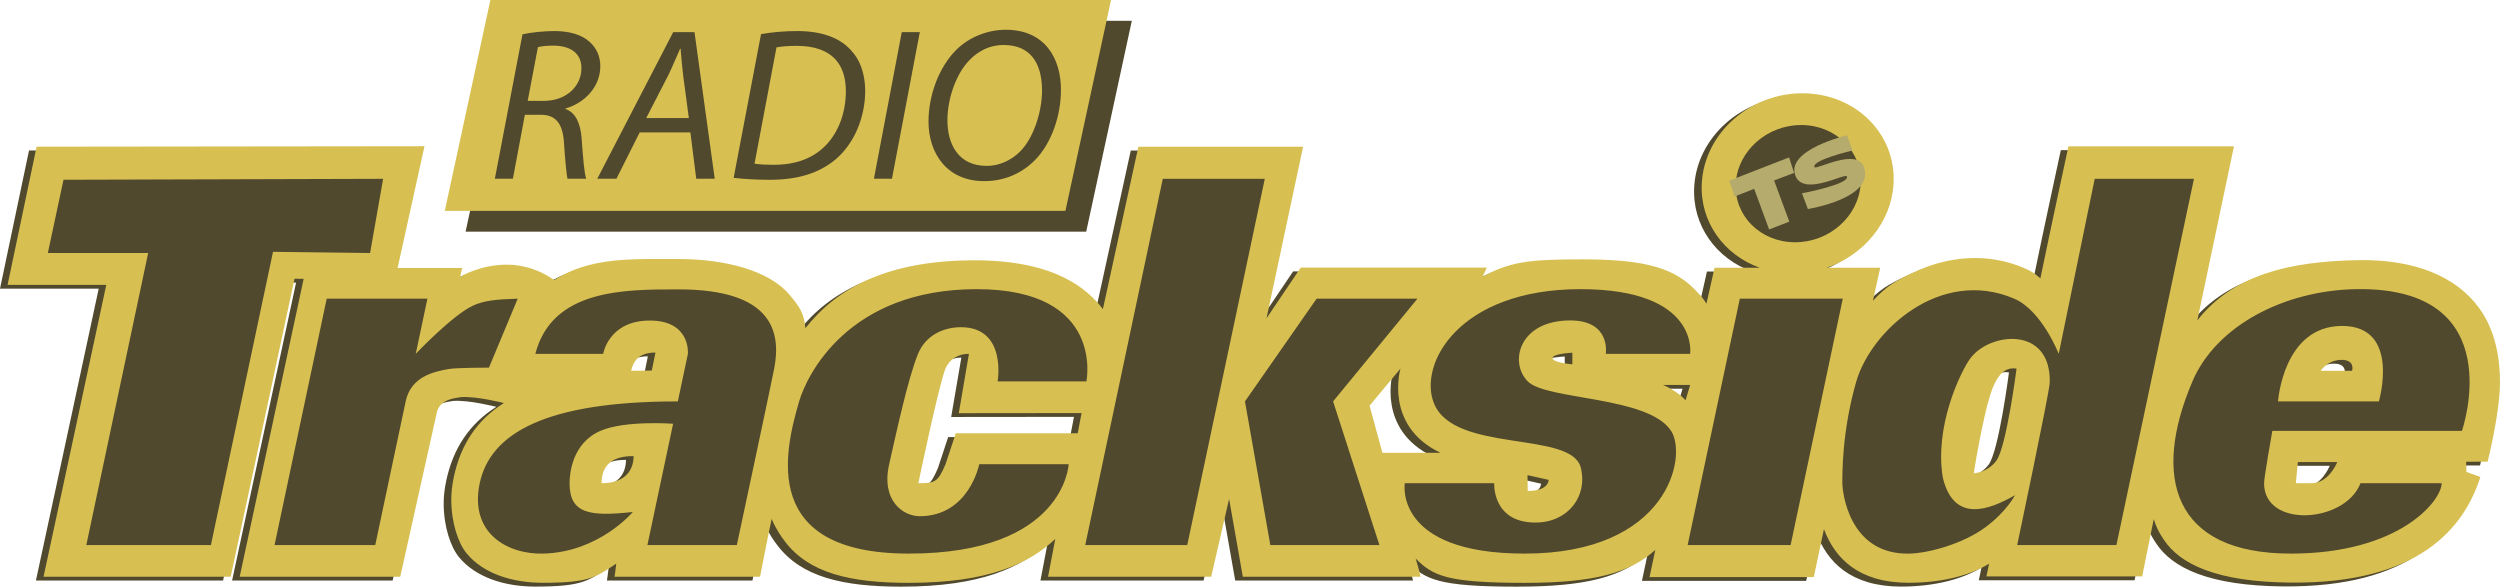 <?xml version="1.0" encoding="UTF-8" standalone="no"?><svg version="1.1" width="800" height="187.73" xmlns="http://www.w3.org/2000/svg" xmlns:svg="http://www.w3.org/2000/svg"><path d="M797.563 123.507c0-7.41-1.38-16.418-6.622-23.647-7.522-10.372-20.994-15.71-38.834-15.395-22.272.394-40.033 4.8-51.396 19.279l11.72-55.705h-52.967s-5.567 25.692-8.971 42.26c-1.966-1.71-2.914-2.312-5.338-3.351-11.288-4.826-23.881-3.953-35.281 1.449-5.823 2.759-8.406 4.219-12.966 9.056l2.333-10.553h-17.116c11.81-4.059 20.653-14.522 21.372-26.838.927-15.917-12.055-28.899-28.995-28.995-16.94-.096-31.424 12.726-32.351 28.644-.73 12.439 7.042 23.082 18.554 27.189h-14.479l-2.6 11.517c-.831-1.614-2.626-3.452-4.15-4.975-7.202-7.202-17.899-9.232-35.718-9.232-16.993 0-22.88.762-31.755 5.529l1.369-2.893h-59.562l-10.958 16.237 11.704-54.906h-52.711l-11.352 51.966c-4.869-6.392-15.219-15.63-40.992-15.63-28.191 0-44.257 9.029-54.187 21.713-.522-5.05-1.971-6.888-5.023-10.596-6.43-7.793-20.621-11.522-35.564-11.522-14.708 0-28.276-.735-39.852 6.749 0 0-6.084-4.949-15.14-4.949-8.523 0-14.628 3.74-14.953 3.921.362-1.721.719-2.855.719-2.855H124.808l8.598-38.962-124.121.149L0 92.375h31.584c-3.452 16.301-20.094 93.405-20.094 93.405h59.892s17.942-83.608 20.429-95.371c.842.011 1.833.021 2.93.037L74.265 185.78h51.38l11.821-53.079c1.294-3.67 5.258-4.017 7.559-4.405 5.071-.352 13.792 1.891 13.792 1.891-8.603 5.407-13.909 13.398-16.077 23.892-.517 2.514-.762 4.832-.762 6.962 0 7.495 2.227 14.037 4.97 17.329 5.37 6.435 14.564 9.338 24.329 9.338 15.193 0 16.967-1.875 23.503-6.131-.25 2.376-.57 4.203-.57 4.203h46.575s2.28-11.799 3.713-18.522c1.47 3.505 3.164 5.769 4.16 7.101 7.719 10.313 21.09 13.371 39.74 13.371 25.538 0 38.499-6.169 46.857-14.047l-2.312 12.098h52.205l5.732-24.915 4.389 24.915h56.898c-.527-2.424-.874-3.191-1.572-5.822 5.514 5.519 9.892 7.772 34.85 7.772 22.454 0 33.758-3.239 41.818-10.532l-1.838 8.678h52.562l3.25-15.315c3.468 9.168 10.867 17.148 27.152 17.148 10.963 0 20.024-2.557 25.692-6.121-.41 1.96-.863 4.091-.863 4.091h49.84l3.713-18.352c.948 2.893 1.556 4.081 3.202 6.568 5.135 7.778 16.711 13.552 40.672 13.76 40.789.357 55.348-17.249 60.638-33.8l-4.448-1.635-.096-3.244c1.795 0 6.867-.032 6.867-.032s3.958-15.576 3.958-25.437m-607.488 32.341c0-7.511 5.748-8.688 10.233-8.688 0 4.16-2.317 8.688-10.233 8.688m16.066-36.059c-2.877.059-3.788.059-6.616.059.682-2.823 2.216-5.817 7.772-5.817 0 0-.368 2.04-1.156 5.759m136.288 20.078h-39.015l-3.271 9.892c-2.461 5.78-3.372 6.084-8.699 6.084 0 0 6.547-31.483 8.672-36.677 1.193-2.914 4.16-4.778 7.511-4.72l-3.25 18.991 39.292-.043Zm97.512 6.238-4.113-15.07 9.892-11.869s-5.402 18.261 12.785 26.939Zm46.495 12.226-.075-5.071 6.771 1.524s.154 3.548-6.696 3.548m14.282-40.534s-6.339-.506-6.339-1.982c0-1.47 6.339-1.726 6.339-1.726Zm36.224 11.517c-2.637-3.047-7.202-4.922-7.202-4.922h8.672Zm99.414 19.385c-2.839 3.756-7.176 3.979-7.176 3.979s1.097-7.655 3.431-18.091c2.205-9.871 4.571-16.285 10.255-15.422 0 0-3.239 25.208-6.51 29.533m100.884 7.138c-2.205 0-4.997.011-4.997.011.186-1.902.405-4.059.634-6.776h12.609c-.16.421-2.77 6.765-8.246 6.765m12.987-35.963h-10.047s2.232-3.5 6.701-3.5c4.464 0 3.345 3.5 3.345 3.5" fill="#51492d"/><path d="M749.467 104.3c-18.874 0-20.499 24.148-20.499 24.148h32.271s7.101-24.148-11.773-24.148m3.196 14.356h-10.047s2.232-3.5 6.696-3.5c4.464 0 3.351 3.5 3.351 3.5m47.336 3.633c0-7.41-1.38-16.418-6.622-23.647-7.522-10.372-20.994-15.71-38.834-15.395-22.272.394-40.038 4.8-51.396 19.279l11.72-55.705h-52.967s-5.567 25.692-8.976 42.26c-1.96-1.71-2.909-2.317-5.332-3.351-11.288-4.826-23.887-3.953-35.287 1.449-5.817 2.754-8.406 4.219-12.961 9.056l2.333-10.553h-17.116c11.81-4.059 20.653-14.522 21.372-26.838.927-15.917-12.055-28.899-28.995-28.995-16.94-.096-31.43 12.726-32.357 28.644-.725 12.439 7.042 23.082 18.559 27.189h-14.479l-2.605 11.517c-.826-1.614-2.621-3.452-4.144-4.975-7.202-7.202-17.899-9.232-35.718-9.232-16.999 0-22.88.762-31.76 5.529l1.369-2.893h-59.562l-10.958 16.237 11.709-54.906h-52.711l-11.352 51.96c-4.869-6.392-15.219-15.624-40.992-15.624-28.191 0-44.257 9.029-54.187 21.713-.522-5.05-1.971-6.888-5.029-10.596-6.424-7.793-20.616-11.522-35.558-11.522-14.713 0-28.276-.735-39.852 6.749 0 0-6.089-4.949-15.145-4.949-8.523 0-14.623 3.74-14.953 3.921.368-1.721.724-2.855.724-2.855h-20.701l8.603-38.962-124.121.149-9.285 44.215h31.579C30.563 107.453 13.927 184.563 13.927 184.563h59.892s17.942-83.608 20.429-95.371c.842.011 1.833.021 2.925.037L76.701 184.563h51.374l11.826-53.079c1.294-3.67 5.258-4.017 7.554-4.405 5.077-.357 13.797 1.891 13.797 1.891-8.609 5.407-13.909 13.398-16.077 23.892-.517 2.514-.762 4.826-.762 6.962 0 7.495 2.221 14.037 4.97 17.329 5.37 6.435 14.559 9.338 24.329 9.338 15.193 0 16.967-1.875 23.498-6.131-.245 2.376-.565 4.203-.565 4.203h46.575s2.28-11.805 3.713-18.522c1.47 3.505 3.159 5.769 4.155 7.101 7.724 10.313 21.095 13.371 39.745 13.371 25.533 0 38.499-6.169 46.857-14.047l-2.312 12.098h52.205l5.732-24.915 4.389 24.915h56.898c-.533-2.424-.874-3.191-1.577-5.822 5.519 5.514 9.892 7.772 34.855 7.772 22.454 0 33.758-3.239 41.817-10.532l-1.838 8.678h52.562l3.244-15.321c3.473 9.173 10.873 17.153 27.152 17.153 10.968 0 20.03-2.557 25.698-6.121-.416 1.955-.863 4.086-.863 4.086h49.835l3.718-18.346c.948 2.893 1.55 4.075 3.196 6.568 5.141 7.778 16.716 13.552 40.678 13.76 40.789.357 55.348-17.249 60.638-33.8l-4.453-1.635-.096-3.244c1.801 0 6.872-.032 6.872-.032s3.958-15.576 3.958-25.437M87.361 80.584 67.491 174.415H27.623l19.79-93.453H15.307l5.013-23.439 102.28-.304-4.171 23.743Zm69.103 37.06s-10.345-.005-12.844.437c-4.693.831-12.108 2.349-13.808 10.366-3.202 15.124-.906 4.278-9.733 45.967H87.851l16.695-78.841h32.229l-3.74 17.654s11.799-12.417 18.298-15.411c3.521-1.625 7.394-2.04 14.34-2.243Zm91.279.304c-1.151 5.924-11.954 56.467-11.954 56.467h-28.617l8.22-38.813s-15.374-1.167-23.285 2.285c-9.125 3.974-9.844 13.898-9.844 16.738 0 9.743 6.339 10.734 20.243 9.21 0 0-10.707 12.812-28.564 13.318-11.565.33-23.807-6.558-20.429-22.528 3.383-15.96 21.037-26.177 63.392-26.177l3.223-15.219s.996-10.654-12.194-10.654c-13.19 0-14.916 10.654-14.916 10.654h-21.713c5.402-20.776 28.612-20.626 45.861-20.626 29.453 0 32.969 13.03 30.577 25.346m-44.998 27.994c0 4.155-2.323 8.683-10.233 8.683 0-7.506 5.748-8.683 10.233-8.683m-.783-27.312c.677-2.823 2.216-5.817 7.772-5.817 0 0-.373 2.04-1.156 5.759-2.877.059-3.793.059-6.616.059m353.488-59.977c.602-10.361 10.031-18.709 21.058-18.645 11.027.064 19.476 8.513 18.874 18.874-.602 10.361-10.031 18.709-21.058 18.645-11.027-.064-19.481-8.513-18.874-18.874M290.833 177.153c-47.581 0-39.889-32.373-35.111-48.705 2.44-8.321 15.624-35.92 56.824-35.92 41.194 0 35.105 29.528 35.105 29.528h-28.409s3.042-17.35-11.768-17.35c-5.21 0-11.166 2.333-13.701 8.523-3.234 7.9-6.952 25.245-9.232 35.313-2.674 11.783 4.581 16.642 9.738 16.642 15.832 0 19.076-16.642 19.076-16.642h28.617s-1.22 28.612-51.14 28.612m54.032-38.509h-39.015l-3.276 9.898c-2.461 5.78-3.372 6.084-8.699 6.084 0 0 6.547-31.483 8.678-36.677 1.193-2.919 4.16-4.778 7.506-4.72l-3.244 18.991 39.292-.043Zm35.057 35.771h-32.644l24.814-117.196h32.644Zm26.582 0-8.118-45.967 22.933-32.873h32.266l-26.992 32.873 14.815 45.967Zm31.76-44.598 9.892-11.869s-5.402 18.261 12.785 26.939h-18.57Zm49.616 47.336c-42.009 0-38.355-22.528-38.355-22.528h28.617s-.714 12.588 13.19 12.588c10.553 0 16.828-8.55 14.511-17.606-3.042-11.874-40.544-4.453-46.985-20.552-5.071-12.678 8.118-36.528 46.884-36.528 38.152 0 35.105 20.701 35.105 20.701h-26.992s1.726-10.691-11.379-10.691c-16.439 0-19.62 13.483-13.579 19.518 6.036 6.041 38.584 4.635 45.861 15.832 5.279 8.113-.911 39.266-46.878 39.266m.916-25.112 6.771 1.518s.154 3.553-6.696 3.553Zm14.356-39.17v3.708s-6.345-.511-6.345-1.982c0-1.47 6.345-1.726 6.345-1.726m29.017 10.303h8.678l-1.47 4.922c-2.637-3.047-7.208-4.922-7.208-4.922m40.827 51.241h-32.953l16.695-78.841h32.953Zm104.256 0H645.494s10.335-48.903 10.42-51.955c.511-18.261-19.236-16.221-25.469-7.708-3.042 4.16-11.517 21.686-8.726 38.152 3.553 14.612 14.847 10.265 23.088 5.551 0 0-2.669 5.226-9.45 10.249-7.303 5.407-18.33 8.305-24.291 8.449-19.476.474-21.511-19.886-21.511-22.528 0-2.637-.202-16.434 4.464-32.57 4.667-16.13 26.806-36.624 50.533-26.481 8.843 3.782 14.239 17.654 14.239 17.654l11.517-56.009h31.76Zm-31.957-56.467s-3.234 25.208-6.504 29.533c-2.839 3.756-7.176 3.979-7.176 3.979s1.092-7.655 3.425-18.091c2.211-9.871 4.576-16.285 10.255-15.422m142.526 19.939H727.147s-2.642 14.815-2.642 16.738c0 14.554 25.975 12.785 30.844 0h25.98c0 5.583-13.414 22.528-48.301 22.528-37.833 0-44.444-24.659-31.456-55.098 7.596-17.803 29.326-29.118 52.36-29.528 49.915-.879 33.891 45.36 33.891 45.36m-39.905 9.967c-.16.421-2.765 6.765-8.241 6.765-2.205 0-4.997.005-4.997.005.181-1.896.405-4.054.634-6.771Z" fill="#d7c051"/><path d="m566.115 73.428 6.467-2.509-4.869-13.169 6.392-2.434-1.598-4.949-19.177 7.458 1.769 5.05 6.222-2.461Z" fill="#b5ab6d"/><path d="m576.616 61.861 1.902 5.023s21.612-3.425 17.91-13.499c-2.28-6.185-15.321 1.092-15.779.107-1.049-2.275 12.178-5.327 12.178-5.327l-1.753-4.874s-19.859 4.672-16.514 13.014c2.68 6.68 15.944-1.103 16.439.154.991 2.509-14.383 5.402-14.383 5.402" fill="#b5ab6d"/><path d="m163.58 6.655-14.596 67.483H347.587L362.184 6.655Z" fill="#51492d"/><path d="m156.925 0-14.596 67.483h198.604L355.529 0Z" fill="#d7c051"/><path d="M158.354 57.194h5.775l3.83-20.461H173.11c4.661 0 7.026 2.717 7.373 9.12.352 5.428.836 10.366 1.113 11.341h5.988c-.629-1.88-.975-6.334-1.46-12.876-.352-4.869-1.95-8.353-5.221-9.466l.069-.139c5.913-1.667 11.134-6.749 11.134-13.568 0-3.202-1.321-5.918-3.479-7.794-2.504-2.296-6.542-3.415-11.203-3.415-3.484 0-7.378.421-10.233 1.044Zm13.781-42.105c1.044-.277 2.573-.485 4.869-.485 5.29 0 9.051 2.227 9.051 7.234 0 5.641-4.736 10.441-12.044 10.441h-5.146Zm48.785 27.28 1.875 14.825h5.918l-6.472-46.905h-6.819l-24.291 46.905h6.126l7.447-14.825Zm-14.127-4.592 7.026-13.637c1.39-2.855 2.573-5.78 3.83-8.561h.139c.208 2.781.554 6.19.831 8.63l1.811 13.568Zm27.972 19.14c3.063.346 7.309.623 11.416.623 8.976 0 15.795-2.019 21.223-6.542 6.057-5.146 9.466-13.568 9.466-22.059-.069-5.913-1.95-10.089-4.453-12.737-3.479-4.038-9.397-6.265-17.26-6.265-4.107 0-8.071.352-11.624.975Zm13.712-41.759c1.742-.346 4.315-.485 6.403-.485 11.693 0 15.795 6.195 15.795 14.543 0 6.611-2.227 12.945-6.403 17.26-3.894 4.038-9.322 6.265-16.77 6.265-1.742 0-3.969-.069-6.057-.346Zm40.086-4.869-8.912 46.905h5.78l8.907-46.905Zm33.262-.767c-5.913 0-11.762 2.434-15.726 6.334-5.711 5.636-8.981 14.756-8.981 23.034 0 9.951 5.711 19.071 17.819 19.071 6.472 0 11.901-2.44 16.077-6.542 5.567-5.567 8.491-14.548 8.491-22.688 0-10.02-5.082-19.209-17.681-19.209m-.762 4.874c10.228 0 12.385 7.932 12.385 14.612 0 6.542-2.573 14.964-6.957 19.417-2.925 2.925-6.755 4.661-10.718 4.661-9.189 0-12.599-7.026-12.599-14.681 0-6.542 2.642-14.756 7.17-19.279 2.85-2.925 6.542-4.73 10.718-4.73" fill="#51492d"/></svg>